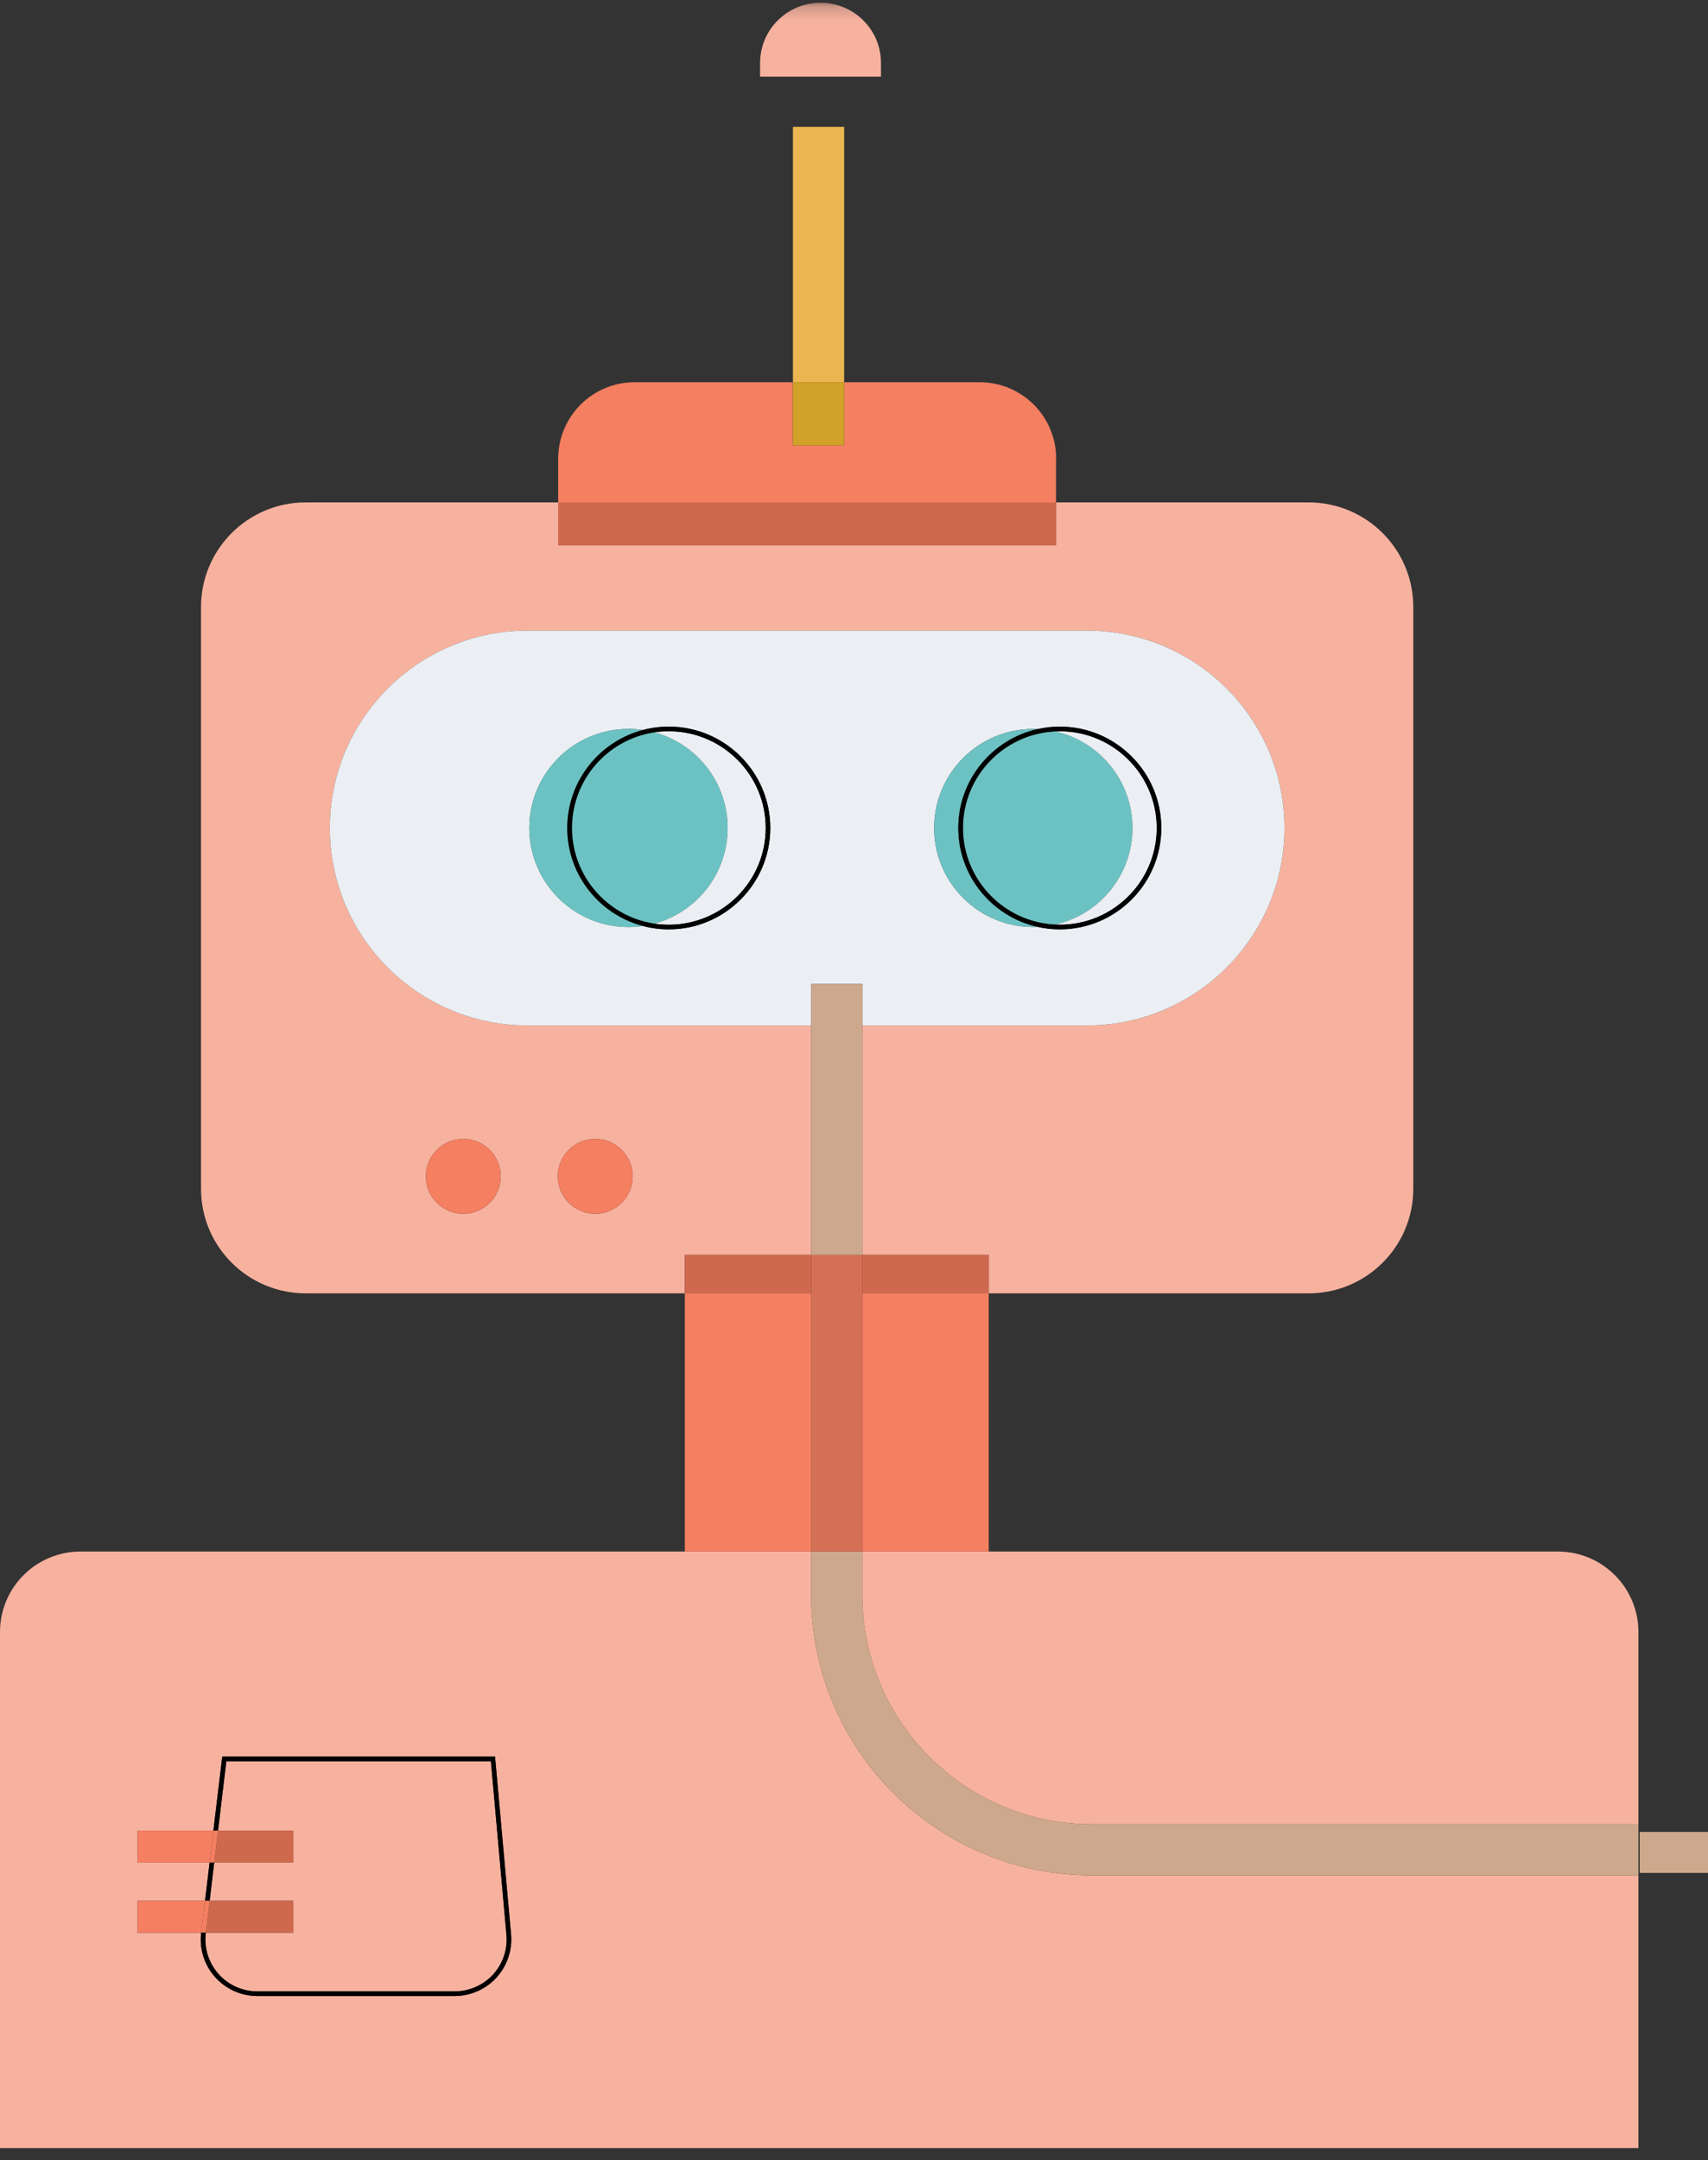 <svg width="125" height="158" viewBox="0 0 125 158" fill="none" xmlns="http://www.w3.org/2000/svg">
<rect x="0" y="0" width="125" height="158" fill="#333333" stroke="none"/>
<path fill-rule="evenodd" clip-rule="evenodd" d="M120 137H125V134H120V137Z" fill="#CDA88C"/>
<path fill-rule="evenodd" clip-rule="evenodd" d="M36.332 144.659C35.55 145.512 34.434 146.005 33.277 146.005H18.832C17.649 146.005 16.523 145.497 15.736 144.613C14.949 143.73 14.578 142.549 14.722 141.378V141.374H10.067V139.032H15.005L15.339 136.243H10.067V133.902H15.617L16.265 128.49H36.229L37.402 141.502C37.505 142.652 37.114 143.802 36.332 144.659ZM59.367 116.674V113.491H50.118H5.9C2.639 113.491 0 116.125 0 119.381V157.127H119.907V137.178H79.907C68.58 137.178 59.367 127.982 59.367 116.674Z" fill="#F7B29F"/>
<path fill-rule="evenodd" clip-rule="evenodd" d="M79.907 133.44C70.648 133.44 63.113 125.917 63.113 116.674V113.491H59.367V116.674C59.367 127.981 68.58 137.178 79.907 137.178H119.908V133.44H79.907Z" fill="#CDA88C"/>
<path fill-rule="evenodd" clip-rule="evenodd" d="M63.112 116.674C63.112 125.917 70.648 133.44 79.907 133.44H119.908V119.381C119.908 116.125 117.264 113.491 114.002 113.491H72.361H63.112V116.674Z" fill="#F7B29F"/>
<path fill-rule="evenodd" clip-rule="evenodd" d="M33.91 83.308C35.422 83.308 36.651 84.535 36.651 86.045C36.651 87.56 35.422 88.787 33.91 88.787C32.392 88.787 31.163 87.56 31.163 86.045C31.163 84.535 32.392 83.308 33.91 83.308ZM43.565 83.308C45.077 83.308 46.307 84.535 46.307 86.045C46.307 87.56 45.077 88.787 43.565 88.787C42.047 88.787 40.818 87.56 40.818 86.045C40.818 84.535 42.047 83.308 43.565 83.308ZM95.772 36.75H77.284V39.898H40.849V36.75H22.372C18.143 36.75 14.712 40.175 14.712 44.401V86.959C14.712 91.185 18.143 94.605 22.372 94.605H50.118V91.791H59.367V75.01H38.611C30.617 75.01 24.141 68.54 24.141 60.566C24.141 56.576 25.762 52.971 28.38 50.358C30.998 47.744 34.614 46.127 38.611 46.127H79.537C87.526 46.127 94.002 52.591 94.002 60.566C94.002 64.556 92.381 68.165 89.764 70.779C87.145 73.393 83.534 75.01 79.537 75.01H63.112V91.791H72.361V94.605H95.772C100 94.605 103.431 91.185 103.431 86.959V44.401C103.431 40.175 100 36.75 95.772 36.75Z" fill="#F7B29F"/>
<path fill-rule="evenodd" clip-rule="evenodd" d="M48.946 67.981C48.292 67.981 47.66 67.898 47.058 67.734C46.713 67.785 46.358 67.811 45.998 67.811C41.991 67.811 38.74 64.566 38.74 60.566C38.74 56.566 41.991 53.321 45.998 53.321C46.358 53.321 46.713 53.346 47.058 53.398C47.66 53.233 48.292 53.151 48.946 53.151C53.04 53.151 56.374 56.478 56.374 60.566C56.374 64.653 53.04 67.981 48.946 67.981ZM75.623 53.321C75.731 53.321 75.839 53.321 75.947 53.331C76.466 53.213 77.006 53.151 77.562 53.151C81.656 53.151 84.99 56.478 84.99 60.566C84.99 64.653 81.656 67.981 77.562 67.981C77.006 67.981 76.466 67.919 75.947 67.801C75.839 67.811 75.731 67.811 75.623 67.811C71.615 67.811 68.364 64.566 68.364 60.566C68.364 56.566 71.615 53.321 75.623 53.321ZM63.112 71.975V75.01H79.537C83.534 75.01 87.145 73.393 89.763 70.779C92.381 68.165 94.002 64.556 94.002 60.566C94.002 52.591 87.526 46.127 79.537 46.127H38.611C34.614 46.127 30.998 47.744 28.38 50.358C25.762 52.971 24.141 56.576 24.141 60.566C24.141 68.54 30.617 75.01 38.611 75.01H59.367V71.975H63.112Z" fill="#EBEFF3"/>
<path fill-rule="evenodd" clip-rule="evenodd" d="M82.881 60.566C82.881 57.115 80.463 54.224 77.222 53.5C73.472 53.675 70.473 56.776 70.473 60.566C70.473 64.355 73.472 67.457 77.222 67.631C80.463 66.907 82.881 64.016 82.881 60.566Z" fill="#6CC2C3"/>
<path fill-rule="evenodd" clip-rule="evenodd" d="M84.655 60.566C84.655 56.663 81.471 53.49 77.562 53.49C77.448 53.49 77.335 53.495 77.222 53.5C80.463 54.224 82.881 57.115 82.881 60.566C82.881 64.016 80.463 66.907 77.222 67.631C77.335 67.637 77.448 67.642 77.562 67.642C81.471 67.642 84.655 64.468 84.655 60.566Z" fill="#EBEFF3"/>
<path fill-rule="evenodd" clip-rule="evenodd" d="M77.562 53.49C81.471 53.49 84.655 56.663 84.655 60.566C84.655 64.468 81.471 67.641 77.562 67.641C77.449 67.641 77.335 67.636 77.222 67.631C76.811 67.729 76.384 67.785 75.947 67.801C76.466 67.919 77.006 67.98 77.562 67.98C81.656 67.98 84.99 64.653 84.99 60.566C84.99 56.478 81.656 53.151 77.562 53.151C77.006 53.151 76.466 53.212 75.947 53.331C76.384 53.346 76.811 53.403 77.222 53.501C77.335 53.495 77.449 53.49 77.562 53.49Z" fill="black"/>
<path fill-rule="evenodd" clip-rule="evenodd" d="M77.284 33.767C77.284 33.695 77.295 33.623 77.295 33.546C77.295 30.46 74.789 27.959 71.692 27.959H66.903H61.78V32.581H58.03V27.959H53.107H46.451C43.385 27.959 40.895 30.419 40.854 33.474H40.849V36.75H77.284V33.767Z" fill="#F47F61"/>
<mask id="mask0" mask-type="alpha" maskUnits="userSpaceOnUse" x="0" y="0" width="125" height="158">
<path fill-rule="evenodd" clip-rule="evenodd" d="M0 157.127H124.733V0.2H0V157.127Z" fill="white"/>
</mask>
<g mask="url(#mask0)">
<path fill-rule="evenodd" clip-rule="evenodd" d="M63.112 113.491H72.361V94.605H63.112V113.491Z" fill="#F47F61"/>
<path fill-rule="evenodd" clip-rule="evenodd" d="M75.623 67.811C75.731 67.811 75.839 67.811 75.947 67.801C72.624 67.067 70.133 64.099 70.133 60.566C70.133 57.033 72.624 54.065 75.947 53.331C75.839 53.32 75.731 53.32 75.623 53.32C71.615 53.32 68.365 56.566 68.365 60.566C68.365 64.566 71.615 67.811 75.623 67.811Z" fill="#6CC2C3"/>
<path fill-rule="evenodd" clip-rule="evenodd" d="M70.133 60.566C70.133 64.099 72.624 67.067 75.947 67.801C76.383 67.785 76.811 67.729 77.222 67.631C73.472 67.457 70.473 64.355 70.473 60.566C70.473 56.776 73.472 53.675 77.222 53.5C76.811 53.403 76.383 53.346 75.947 53.331C72.624 54.065 70.133 57.033 70.133 60.566Z" fill="black"/>
<path fill-rule="evenodd" clip-rule="evenodd" d="M64.475 4.611C64.475 3.389 63.981 2.29 63.179 1.489C62.382 0.693 61.271 0.2 60.051 0.2C57.608 0.2 55.627 2.172 55.627 4.611V5.607H64.475V4.611Z" fill="#F7B29F"/>
<path fill-rule="evenodd" clip-rule="evenodd" d="M59.367 91.791V94.605V113.491H63.112V94.605V91.791H59.367Z" fill="#D57056"/>
<path fill-rule="evenodd" clip-rule="evenodd" d="M59.367 71.975V75.01V91.791H63.112V75.01V71.975H59.367Z" fill="#CDA88C"/>
<path fill-rule="evenodd" clip-rule="evenodd" d="M58.03 32.581H61.78V27.959H58.03V32.581Z" fill="#D1A128"/>
<path fill-rule="evenodd" clip-rule="evenodd" d="M58.03 27.959H61.78V9.279H58.03V27.959Z" fill="#EBB550"/>
<path fill-rule="evenodd" clip-rule="evenodd" d="M50.118 113.491H59.367V94.605H50.118V113.491Z" fill="#F47F61"/>
<path fill-rule="evenodd" clip-rule="evenodd" d="M41.857 60.566C41.857 64.109 44.48 67.056 47.891 67.565C50.982 66.733 53.256 63.914 53.256 60.566C53.256 57.218 50.982 54.399 47.891 53.567C44.48 54.075 41.857 57.023 41.857 60.566Z" fill="#6CC2C3"/>
<path fill-rule="evenodd" clip-rule="evenodd" d="M53.256 60.566C53.256 63.914 50.982 66.733 47.891 67.565C48.236 67.616 48.585 67.642 48.945 67.642C52.855 67.642 56.039 64.468 56.039 60.566C56.039 56.663 52.855 53.49 48.945 53.49C48.585 53.49 48.236 53.516 47.891 53.567C50.982 54.399 53.256 57.218 53.256 60.566Z" fill="#EBEFF3"/>
<path fill-rule="evenodd" clip-rule="evenodd" d="M48.946 53.151C48.292 53.151 47.66 53.233 47.058 53.398C47.34 53.439 47.618 53.495 47.891 53.567C48.236 53.516 48.585 53.49 48.946 53.49C52.855 53.49 56.039 56.663 56.039 60.566C56.039 64.468 52.855 67.642 48.946 67.642C48.585 67.642 48.236 67.616 47.891 67.565C47.618 67.637 47.34 67.693 47.058 67.734C47.66 67.898 48.292 67.981 48.946 67.981C53.04 67.981 56.373 64.653 56.373 60.566C56.373 56.478 53.04 53.151 48.946 53.151Z" fill="black"/>
<path fill-rule="evenodd" clip-rule="evenodd" d="M41.517 60.566C41.517 57.131 43.873 54.229 47.058 53.398C46.713 53.346 46.358 53.321 45.998 53.321C41.991 53.321 38.74 56.566 38.74 60.566C38.74 64.566 41.991 67.811 45.998 67.811C46.358 67.811 46.713 67.785 47.058 67.734C43.873 66.902 41.517 64.001 41.517 60.566Z" fill="#6CC2C3"/>
<path fill-rule="evenodd" clip-rule="evenodd" d="M43.565 83.308C42.047 83.308 40.818 84.535 40.818 86.045C40.818 87.56 42.047 88.787 43.565 88.787C45.077 88.787 46.307 87.56 46.307 86.045C46.307 84.535 45.077 83.308 43.565 83.308Z" fill="#F47F61"/>
<path fill-rule="evenodd" clip-rule="evenodd" d="M41.857 60.566C41.857 57.023 44.48 54.075 47.891 53.567C47.618 53.495 47.34 53.439 47.057 53.398C43.873 54.229 41.517 57.131 41.517 60.566C41.517 64.001 43.873 66.902 47.057 67.734C47.34 67.693 47.618 67.637 47.891 67.565C44.48 67.056 41.857 64.109 41.857 60.566Z" fill="black"/>
<path fill-rule="evenodd" clip-rule="evenodd" d="M21.461 136.243H15.674L15.345 139.032H21.461V141.373H15.062L15.056 141.419C14.928 142.498 15.267 143.576 15.988 144.387C16.708 145.204 17.747 145.666 18.832 145.666H33.277C34.342 145.666 35.365 145.214 36.085 144.434C36.8 143.648 37.16 142.59 37.063 141.532L35.926 128.829H16.564L15.957 133.902H21.461V136.243Z" fill="#F7B29F"/>
<path fill-rule="evenodd" clip-rule="evenodd" d="M33.91 83.308C32.392 83.308 31.163 84.535 31.163 86.045C31.163 87.56 32.392 88.787 33.91 88.787C35.422 88.787 36.651 87.56 36.651 86.045C36.651 84.535 35.422 83.308 33.91 83.308Z" fill="#F47F61"/>
<path fill-rule="evenodd" clip-rule="evenodd" d="M40.849 39.898H77.284V36.75H40.849V39.898Z" fill="#CF694E"/>
<path fill-rule="evenodd" clip-rule="evenodd" d="M63.112 94.605H72.361V91.791H63.112V94.605Z" fill="#CF694E"/>
<path fill-rule="evenodd" clip-rule="evenodd" d="M50.118 94.605H59.367V91.791H50.118V94.605Z" fill="#CF694E"/>
<path fill-rule="evenodd" clip-rule="evenodd" d="M15.062 141.373H21.461V139.031H15.345L15.062 141.373Z" fill="#CF694E"/>
<path fill-rule="evenodd" clip-rule="evenodd" d="M15.674 136.243H21.461V133.902H15.957L15.674 136.243Z" fill="#CF694E"/>
<path fill-rule="evenodd" clip-rule="evenodd" d="M15.957 133.902H15.617L15.34 136.244H15.674L15.957 133.902Z" fill="#F47F61"/>
<path fill-rule="evenodd" clip-rule="evenodd" d="M15.674 136.244H15.339L15.005 139.032H15.345L15.674 136.244Z" fill="black"/>
<path fill-rule="evenodd" clip-rule="evenodd" d="M10.067 133.902V136.244H15.339L15.617 133.902H10.067Z" fill="#F47F61"/>
<path fill-rule="evenodd" clip-rule="evenodd" d="M15.345 139.032H15.005L14.722 141.374H15.062L15.345 139.032Z" fill="#F47F61"/>
<path fill-rule="evenodd" clip-rule="evenodd" d="M10.067 139.032V141.374H14.722L15.005 139.032H10.067Z" fill="#F47F61"/>
<path fill-rule="evenodd" clip-rule="evenodd" d="M36.229 128.49H16.265L15.617 133.902H15.957L16.564 128.829H35.926L37.063 141.532C37.16 142.59 36.8 143.648 36.085 144.434C35.365 145.214 34.342 145.666 33.277 145.666H18.832C17.747 145.666 16.708 145.204 15.988 144.388C15.267 143.576 14.928 142.497 15.056 141.42L15.062 141.373H14.722V141.379C14.578 142.549 14.948 143.73 15.736 144.613C16.523 145.497 17.649 146.005 18.832 146.005H33.277C34.434 146.005 35.55 145.512 36.332 144.659C37.114 143.802 37.505 142.652 37.402 141.502L36.229 128.49Z" fill="black"/>
</g>
</svg>
